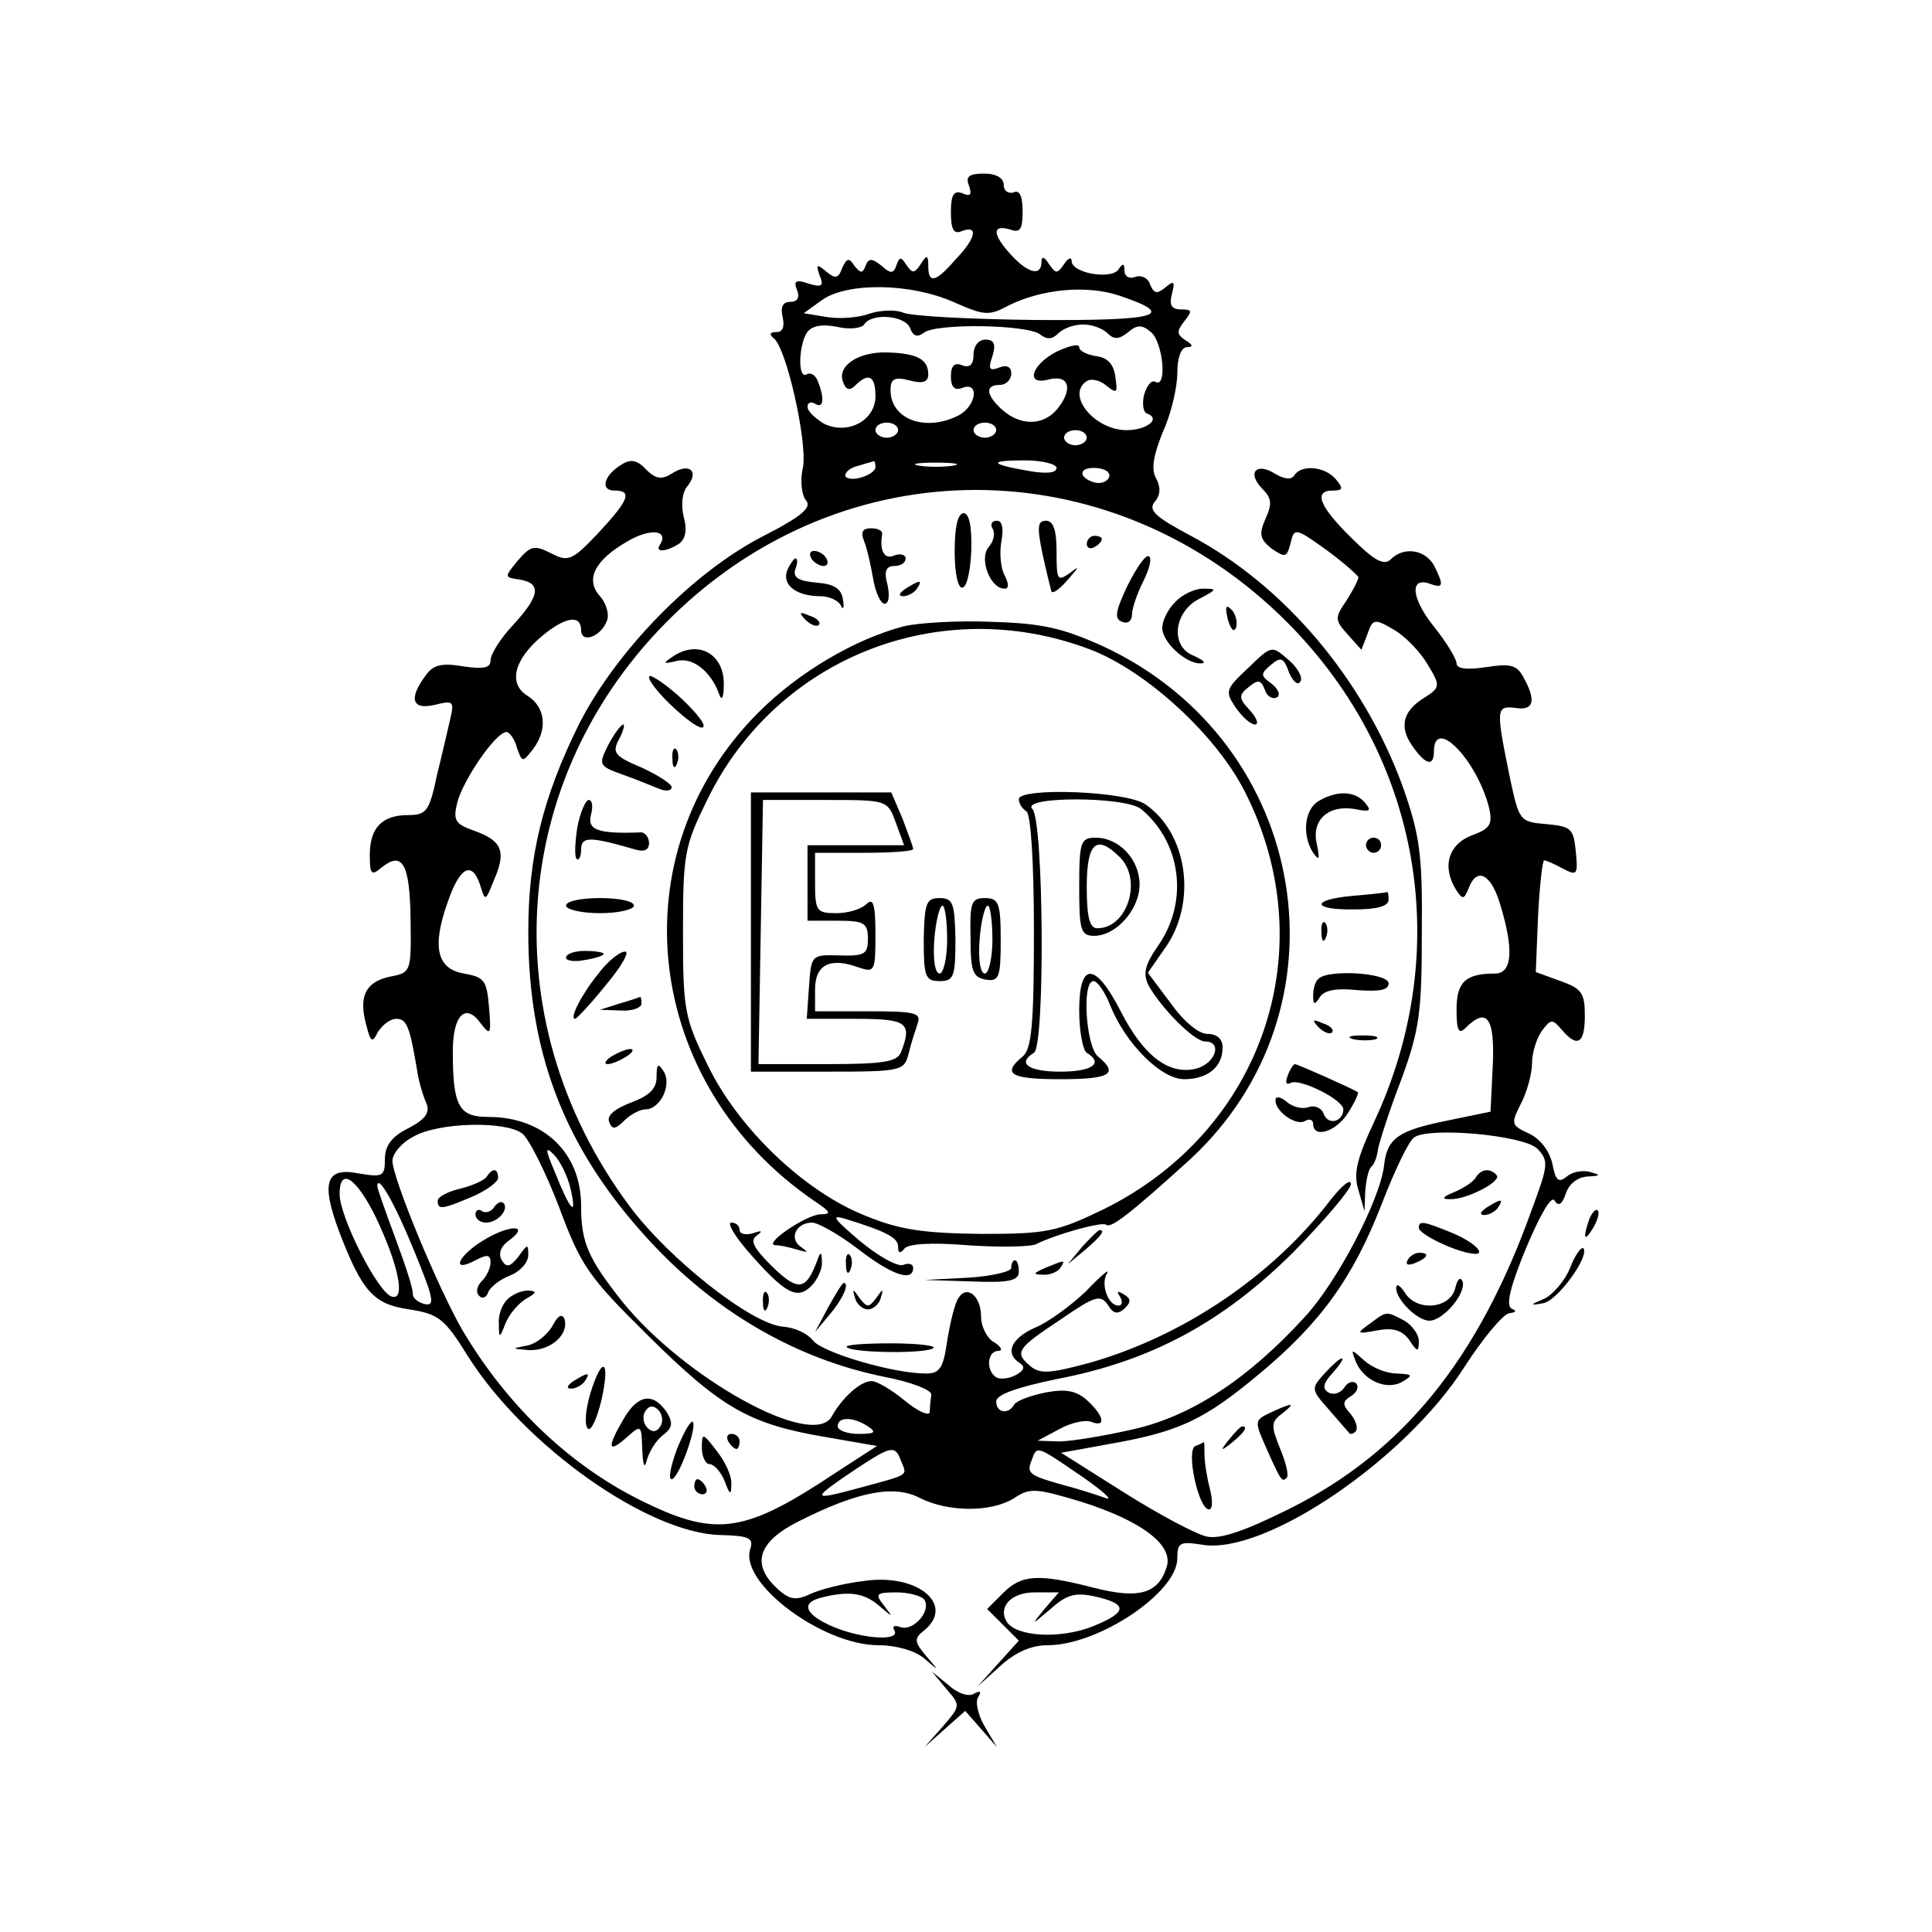 <svg version="1" xmlns="http://www.w3.org/2000/svg" width="341.333" height="341.333" viewBox="0 0 256 256"><path d="M128.4 24.6c.4 1.2.2 1.5-.9 1-1.1-.4-1.5.2-1.5 2.5 0 2.4.4 3 1.5 2.5 2.2-.8 1.8 1-.9 3.8-2.7 3.1-3.6 3.2-3.6.8 0-1.4-.2-1.5-1-.2-.8 1.2-1.1 1.3-1.9.1-.7-1.1-.9-1.1-1.3 0-.4 1.2-.8 1.2-2 .1-1.3-1-1.7-1-2.1 0-.4 1.1-.7 1-1.5 0-.7-1.1-1-1-1.6.3-.5 1.4-.9 1.5-2.1.5-1.3-1.1-1.4-1-.9.5.6 1.4.3 1.6-1.4 1.1-1.7-.6-2.1-.4-1.6.8.4 1 .1 1.6-.9 1.6s-1.3.7-1 2c.3 1.3 0 2-.8 2-.9 0-1 .3-.4.8 1.7 1.2 4.5 13.8 3.9 17.1-.4 1.7-.2 3.7.4 4.4.8.9-.5 2.1-5.6 4.7-9.4 4.8-19.6 15.3-24.5 25-4.8 9.7-6.7 17.5-6.7 27.5 0 16.7 5.2 29.5 16.9 41.8 8.5 8.9 18.9 14.8 30.1 17.1 3.7.7 6.5 1.8 6.4 2.4-.1.7-.2 1.7-.2 2.3-.1.6-1.6-.1-3.3-1.5-1.7-1.4-3.7-2.6-4.4-2.6-1.5 0-3.9 2.2-5.3 4.7-2.5 4.4-19.6-5.1-27.8-15.3-4.5-5.7-5.4-7.8-5.4-12.6 0-7.1-5-11.8-12.3-11.8-3.9 0-4.7-1.4-4.7-8.7 0-4.8 1.7-6.5 3.7-3.7 1.3 1.7 1.4 1.5 1.1-2.1-.3-3.6-.6-4-3.3-4.5-3.6-.6-4.3-3.5-2.2-9.4 1.6-4.7 3.2-5.6 4.3-2.4.7 2.3.7 2.3 1.9-.7 1.6-3.7 1-5.1-2.6-6.4-2.6-.9-2.9-1.4-2.3-3.8.8-3 5.1-9.3 6.5-9.3.4 0 1.1.9 1.4 2.1.7 1.9.7 2 2.1.2 2-2.6 1.7-5.6-.7-7.1-2.6-1.6-1.8-4.8 1.9-7.9 3.1-2.6 5.2-2.9 5.2-.8 0 1.8 2.6.9 3.4-1.2.4-.9-.1-2.4-.9-3.3-2-2.2-.7-4.8 3.7-7.3 2.9-1.7 5.4-1.5 4.3.4-.8 1.1.6 1.1 2.4 0 .9-.6 1.2-1.8.7-3.6-.4-1.6-.2-3.3.5-4.1 1.6-2 .2-3.1-2-1.7-1.4.9-2.2.8-3.5-.5-1.2-1.3-2.1-1.4-3.3-.6C80 63 79.5 65 81.4 65c2.4 0 2 1.2-2.1 5.6-3.5 3.7-4 3.9-6.3 2.7-2.2-1.1-2.7-1-4.4 1-1.8 2.2-1.8 2.2.3 2.5 2.9.5 2.6 2.2-.9 6-1.7 1.8-3 3.9-3 4.7 0 1-.9 1.2-3.6.8-2.9-.5-4-.2-5 1.2-2.3 3.1-1.8 4.6 1.2 3.9 2.4-.6 2.6-.5 2.1 1.7-.3 1.3-1.1 4.8-1.8 7.6-1 4.8-1.4 5.3-3.8 5.3-3.5 0-5.1 1.7-5.1 5.3 0 2.5.2 2.8 1.5 1.7 2.8-2.3 3.8-.6 3.9 6.7.1 7 .1 7.2-2.7 7.7-3.2.7-4.2 2.5-3.2 6.3.6 2.4.8 2.6 1.6 1 .6-.9 1.6-1.7 2.4-1.7 1.4 0 1.8 1 2.8 7 .2 1.4.8 3.3 1.2 4.2.5 1.2-.1 2.1-2.4 3.3-2.2 1.1-3.1 2.3-3.1 4.1 0 2.3-.3 2.4-3.4 1.9-4.4-.9-5.1 1.1-2.7 7.6 3.1 8.1 4.6 9.7 9.3 10.4 3.9.6 4.7 1.2 7.8 6.2 7.5 11.9 23.9 23.5 33.5 23.7 3.8.1 4.4.4 3.9 1.9-1.4 4.5 9.6 12.7 17 12.7 2.3 0 4.8.7 6 1.7 2.1 1.8 2.1 1.8.3-.3-1.6-1.9-1.6-2.3-.2-3.4 4.1-3.4-1-7.6-8.1-6.5-2.6.3-5.7 1.1-7 1.7-1.9.9-2.8.8-4.4-.7-3.5-3.2-2.6-6.2 2.8-8.9 7.9-4 12.7-4.9 16.1-3.1 3.8 1.9 9.5 1.9 12.5 0 2.1-1.4 2.9-1.3 8.9.5 7.9 2.5 12.2 5.7 11.3 8.6-1.1 3.6-3.7 4.3-9.6 2.8-7.4-1.9-9.6-1.8-12.1.7l-2.1 2.1 2.1 2.1 2.1 2.1-2.8 3.1-2.7 3 3.1-2.8c2-1.8 4.1-2.7 6.2-2.7 6.8 0 17.2-7 17.2-11.5 0-2.1.3-2.3 3.4-1.8 8.3 1.3 26.8-11.3 34.6-23.5 2.5-3.9 5.2-7.1 6-7.2.9-.1 1-.3.3-.6-.8-.4-.2-2.9 1.9-8 1.9-4.5 3.4-7.1 3.8-6.3.5.8 1 .5 1.5-1 .4-1.2 1.5-2.1 2.8-2.2 1.8-.1 1.9-.2.4-.6-1-.3-2.4 0-3.1.6-1.1.9-1.5.5-1.9-1.7-.4-1.7-1.6-3.3-3.1-4-2.4-1.1-2.4-1.3-1.1-3.9.8-1.5 1.5-4 1.5-5.4 0-1.4.6-3.3 1.3-4.3 1.2-1.6 1.4-1.6 2.6-.2 2.1 2.5 3.1 1.9 3.1-1.8 0-3-.4-3.6-3.2-4.6l-3.3-1.2.3-7.4c.2-4.1.6-7.4.8-7.4.3 0 1.4.5 2.5 1.1 1.9 1 2 .8 1.7-2.3-.3-3-.6-3.3-3.9-3.6-3.5-.3-3.6-.4-4.8-6-1.9-9.3-1.9-9.7.7-9.4 2.4.4 2.8-.9 1.1-4-.9-1.7-1.7-1.9-5-1.4-2.6.4-3.9.2-3.9-.5 0-.6-1.4-2.9-3.1-5-3-3.8-3.1-6.6-.3-5.5 1.7.6 1.7.1.4-2.5-1.2-2.1-4-2.5-5.7-.8-.9.9-2.2.2-5.2-2.8-4.3-4.2-5.1-6.3-2.5-6.3 1.4 0 1.4-.3.4-1.5-1.4-1.7-4.6-2-5.5-.5-.4.6-1.3.5-2.5-.2-2.5-1.6-3.8-.2-1.8 1.9 1.3 1.3 1.4 2 .5 4-.9 2.1-.8 2.7.8 4 1.8 1.2 2 1.2 2.5-.7.5-2.1.6-2.1 4.8.9 2.3 1.7 4.2 3.4 4.2 3.6 0 .3-.7 1.7-1.6 3.1-1.6 2.3-1.5 2.6.2 4.5l1.8 2 .8-2.1c.7-2 .9-2.1 3.6-.5 1.5.9 3.5 3 4.4 4.6 1.7 2.8 1.7 3-.7 4.5-2.8 1.8-3.1 4-1.1 6.6 1.6 2.2 2.6 2.3 2.6.4 0-4.8 5.7 1.1 7.3 7.4.5 2.2.2 2.8-2.3 3.7-3.1 1.2-4 4.2-2 7.3.8 1.2 1 1.2 1.6-.3 1.1-2.9 3-1.9 4.2 2.2 1.8 5.9 1.6 9.1-.7 9.1-3.9 0-5.1 1.1-5.1 4.8 0 2.8.3 3.3 1.2 2.4 2.8-2.8 3.9-1.4 3.6 5l-.3 6.1-5.8 1.2c-6.4 1.3-7.9 2.3-8.3 5.9-.5 4.5-6.2 15.5-10.6 20.2-7.4 8.1-15 13.1-22.7 14.8-3.9.9-8.3 1.6-9.8 1.6l-2.8-.1 2.8-1.5c1.6-.9 3.5-1.3 4.3-1 2 .8 1.7-.8-.5-2.8-1.4-1.3-2.8-1.6-5.5-1.1-2 .4-3.9 1.1-4.2 1.6-.8 1.4-2.4 1.1-2.4-.4 0-.9 2.8-1.9 8.2-3 12.4-2.4 21.8-7.5 31.1-16.7 4.2-4.3 7.7-8.4 7.7-9.1 0-.8-1.2.2-2.7 2.1-7.7 10.1-19.6 18.1-32 21.6-5.2 1.4-6.5 1.5-7.8.4-2.1-1.8-1.8-2.3 4.1-6.2 4.5-3.1 5.2-3.3 6.2-1.9.7 1.2 1.3 1.3 2.2.5.9-.9.9-1.3-.1-1.9-.8-.5-1-.4-.5.3.4.7.3 1.2-.2 1.2-1.4 0-2.4-2.9-1.5-4.3.4-.7-.9.4-2.8 2.4-2 1.9-5 4.1-6.7 4.8-3.2 1.4-4.1 3.4-2.1 4.7.8.5.6 1-.5 1.6-.9.5-2.1.6-2.6.3-1.4-.9-1.2-3.5.3-3.5.6 0 .4-.5-.5-1.1-1-.5-1.8-2.1-1.8-3.4 0-2.8-1.9-4.3-3-2.5-.5.7-1.1 3.3-1.5 5.7-.5 3.6-1 4.3-2.8 4.3-4.4 0-13.8-2.8-15-4.4-.7-.9-2.4-1.7-3.9-1.8-4.2-.3-15.2-9-20.4-16-18.7-25.2-15.8-58.2 6.8-79.2 23.2-21.6 57.8-20.8 80.4 1.9 17.7 17.8 22.1 43.4 11.5 66.1-2.3 4.9-2.8 6.9-2.1 9.1l.8 2.8.1-2.6c.1-1.4.4-2.9.8-3.3.4-.3.8-1.4.9-2.4.2-.9 1.5-5.1 3.1-9.2 2.4-6.6 2.7-8.9 2.7-19.5.1-10.4-.3-12.9-2.5-19.2-5.2-14.3-15.7-26.7-28.1-33.3-4.7-2.5-5.7-3.4-4.8-4.5.8-.9.8-2 .2-3.1-.7-1.2-.4-3 .9-6.2 1.1-2.4 1.9-5.9 1.9-7.8 0-2 .5-3.4 1.3-3.4s.8-.3-.2-.9c-1.2-.8-1.2-1.2-.2-2.5 1.1-1.4 1.1-1.6-.4-1.6-1.3 0-1.6-.6-1.2-2.1.4-1.6.3-1.8-.9-.8-1.1.9-1.5.8-2-.4-.3-.9-1.2-1.3-2-1-.8.3-1.4-.1-1.4-.8 0-1-.2-1.1-.8-.2-.9 1.4-6.2.5-6.2-1.1 0-.6-.5-.4-1 .4-.9 1.3-1.1 1.3-2 0-.6-1-1-1.1-1-.3 0 1.9-1.7 1.6-4-.9-2.5-2.7-2.6-4.1-.2-3.4 1.4.5 1.7 0 1.7-2.4 0-2-.4-2.9-1.2-2.5-.7.2-1.3-.2-1.3-1 0-.9-1-1.5-2.6-1.5-2 0-2.5.4-2 1.6zM126.3 40c4.1 1.8 4.7 1.9 7.3.5 4.4-2.2 10.4-2.8 14.8-1.3 7.7 2.6 5.1 3.3-11.1 3.2-8.7-.1-16.7-.5-17.7-1-1-.4-3.1-.3-4.5.2s-3.9.7-5.6.4l-3-.5 2.5-1.8c3.4-2.3 11.6-2.2 17.3.3zm-5.7 3.5c.4 1.1 1 1.2 1.8.6 1.6-1.3 13.7-1.1 15.4.2.9.7 1.6.7 2.4-.1.7-.7 2.1-1.2 3.3-1.2 1.2 0 2.6.5 3.3 1.2.8.8 1.5.8 2.7-.2 1.2-1 1.8-1 3 0 1.6 1.3 2.2 7.5.6 6.6-.5-.3-1.1.4-1.5 1.7-.3 1.2-.1 2.4.4 2.5 1.9.7-.1 2.2-2.7 2.2-4.3 0-8.1-4.7-5.3-6.5.6-.4 1.8-.1 2.6.6 1.4 1.1 1.5 1 1.2-1.1-.2-1.7-1-2.6-2.5-2.8-1.3-.2-2.3-.7-2.3-1.2s-1.3-.2-3 .6c-3.3 1.7-4.2 4.5-1.1 3.7 2.6-.7 3.3 1 1.5 3.5-1.8 2.6-5 2.8-7.6.5-2.2-2-2.3-3.3-.3-3.3.8 0 1.5-.7 1.5-1.5 0-.9-.6-1.2-1.6-.8-1.3.5-1.5.2-.9-1.5.5-1.6.2-2.2-.9-2.2-.9 0-1.6.8-1.6 2 0 1.3-.5 1.8-1.5 1.4-1-.4-1.5 0-1.5 1.5 0 1.4.5 1.9 1.5 1.5 2.3-.9 1.9 2.3-.4 3.6-4.4 2.3-9.1.6-9.1-3.3 0-1.5.5-1.8 2.5-1.3 1.8.5 2.5.2 2.5-.8 0-2-1.5-2.8-5.5-2.9-3.8-.1-6.6 1.8-5.8 3.9.4 1.1.9 1.2 1.6.5 1.8-1.8 2.7-1.3 2.7 1.4 0 3.3-3.8 5.2-6.9 3.6-1.1-.7-2.1-1.6-2.1-2.2 0-.6.5-.7 1-.4 1.1.7 1.3-.6.4-2.9-.3-.9-1-1.3-1.5-1-1.2.7-1.1-3.7 0-5.5.6-.9 1.9-1.2 4-.8 1.6.4 3.3.2 3.6-.3 1-1.6 5.5-1.2 6.1.5zM119 57c0 .5-.7 1-1.5 1s-1.5-.5-1.5-1c0-.6.7-1 1.5-1s1.5.4 1.5 1zm13 0c0 .5-.7 1-1.5 1s-1.5-.5-1.5-1c0-.6.7-1 1.5-1s1.5.4 1.5 1zm12 1c0 .5-.7 1-1.5 1s-1.5-.5-1.5-1c0-.6.7-1 1.5-1s1.5.4 1.5 1zm-28 3.9c0 .5-.9 1.1-2 1.4-1.1.3-2 .1-2-.3 0-.5.8-1.1 1.8-1.3.9-.3 1.8-.5 2-.6.1 0 .2.3.2.8zm10.3-.2c-1.3.2-3.3.2-4.5 0-1.3-.2-.3-.4 2.2-.4s3.5.2 2.3.4zm13.7.3c0 .7-1.4.8-3.7.4-5.2-.9-5.4-1.4-.5-1.4 2.3 0 4.2.5 4.2 1zm7 1c0 .5-.6 1-1.4 1-.8 0-1.8-.5-2.1-1-.3-.6.3-1 1.4-1 1.2 0 2.1.4 2.1 1zm-77.8 87.2c.9.7 3.1 5.1 4.9 9.8 2.9 7.8 3.9 9.2 11.8 17 9.7 9.6 13.4 11.7 23.4 13.4l6.9 1.2-5.4 3.5c-12 8-15.8 8.6-25.3 4-9.8-4.7-18.2-12.7-24.2-22.8-3.2-5.5-9.3-20.2-9.3-22.5 0-.9 1.2-2.4 2.8-3.2 3.3-1.9 12.2-2.1 14.4-.4zm134.5 2c1.5 1.6 1.5 2.1-.7 8-7.1 19.9-17.1 32.2-32.1 39.7-5.8 2.9-9.2 4.1-11 3.7-1.4-.3-6.3-2.9-10.9-5.8l-8.4-5.3 6.6-1.2c9.1-1.6 12.4-3.2 19.6-9.2 8.2-6.8 12.5-12.8 16.3-22.6 1.7-4.4 3.6-8.4 4.3-8.8 2-1.4 14.4-.3 16.3 1.5zm-128.1 5.3c.9 3.9 0 3-2-2-1.4-3.3-1.4-3.7-.2-2.5.8.8 1.8 2.8 2.2 4.5zm-25.8 3.8c3 6.3 4 11.1 2.1 10.5-1.8-.5-6.9-10.5-6.9-13.6 0-3.6 2.2-2.2 4.8 3.1zm5.1 4.5c2.5 6.1 2.8 7.3 1.4 7-.9-.2-1.6-.8-1.6-1.3.1-.6-1-3.9-2.3-7.4-1.3-3.5-2.4-6.6-2.4-6.9 0-1.8 2.3 2.2 4.9 8.6zM115 189c1.2.8.9 1-1.2 1-1.6 0-2.8-.5-2.8-1 0-1.3 2-1.3 4 0zm4.4 4.6c.8 2 1.3 1.7-5.7 3.6-6.3 1.7-6.3 1.5-.2-2.6 4.7-3.1 5.1-3.1 5.9-1zm23.9 2c2.9 2 4.3 3.3 3.2 2.9-1.1-.4-3.6-1.2-5.5-1.7-4.7-1.3-5-1.6-4.3-3.3.7-2 .6-2 6.6 2.1zm-26.9 17.1c2 1.7 2 1.7.7 0-1.2-1.5-1-1.7 1.7-1.7 1.7 0 3.4.5 3.7 1 .9 1.5-1.5 4.2-3.2 3.6-.8-.3-1.1-.1-.8.4.9 1.5-4.1 1.2-8-.4-3.8-1.6-4.5-3.2-1.7-3.9 3.5-.9 5.6-.7 7.6 1zm22 .5c-1.8 2.2-1.8 2.2.8 0 2.1-1.9 3.3-2.2 5.7-1.7 4.6 1 4.6 2.1-.1 4-4.3 1.7-10.1 1.4-11.4-.6-1.2-2 .6-3.9 3.7-3.9h3.2l-1.9 2.2z"/><path d="M64.5 155.9c-.3.5-1.9 1.2-3.5 1.6-1.7.4-3 1.1-3 1.6 0 1.2.5 1.2 4.5-.5 1.9-.8 3.5-2 3.5-2.5 0-1.3-.7-1.4-1.5-.2zM65.5 159.9c-.3.6-1.1.9-1.6.6-.5-.4-.9-.1-.9.4 0 .6.6 1.1 1.4 1.1 1.6 0 3.1-1.8 2.3-2.6-.3-.3-.8 0-1.2.5zM64.3 164.2c-3.6 2.1-4.7 4.6-1.3 2.8 1.5-.8 2-.8 2 .3 0 .7-.5 1.8-1.2 2.5-.6.6-.8 1.5-.3 1.9.4.5 1 .2 1.2-.5.3-.7 1.6-1.7 2.9-2.2 1.3-.5 2.4-1.7 2.4-2.7 0-1.5-.1-1.5-1.3.2-1.1 1.4-1.6 1.5-2.2.5-.5-.8-.2-1.8.9-2.6 2.9-2.1.3-2.2-3.1-.2zM67.2 172.2c-.7.7-1.2 2.1-1.1 3.2 0 2 .1 2 .9-.1.5-1.2 1.7-2.6 2.7-3.2 1.4-.8 1.5-1 .3-1.1-.9 0-2.1.5-2.8 1.2zM73.2 175.7c-.7 1.2-2.2 2.4-3.4 2.6-2.1.4-2 .4.3.6 2.9.1 5.3-2.1 4.7-4.1-.3-.8-.9-.5-1.6.9zM78.2 184.7c-.6 2.1-.8 4.1-.3 4.6.4.4 1.2-1.3 1.8-3.8 1.2-5.4.1-6-1.5-.8zM76 183c-.9.6-1 1-.3 1 .6 0 1.5-.5 1.8-1 .8-1.2.4-1.2-1.5 0zM82.7 187.9c-2.3 3.9-2.2 4.8.3 2.6 2-1.8 2-1.7 2.1 1.6.1 2.1.3 2.6.6 1.4.3-1.1 1.2-2.6 2.1-3.3 1.3-1 1.4-1.6.6-3-1.8-2.7-3.8-2.5-5.7.7zm4.8 1.1c-.5.8-1.1.8-1.7.2-.6-.6-.7-1.6-.3-2.2.5-.8 1.1-.8 1.7-.2.6.6.7 1.6.3 2.2zM89.7 192c-.8 2.2-1.2 4-.7 4 .9 0 3.4-6.9 2.8-7.6-.3-.2-1.2 1.4-2.1 3.6zM93 191.9c0 1.1.5 2.1 1 2.1.6 0 1.5 1 2 2.2.7 1.9.9 2 .9.5.1-1.1-.8-3-1.9-4.4-1.9-2.5-2-2.5-2-.4zM96.5 191c.3.5.8 1 1.1 1 .2 0 .4-.5.4-1 0-.6-.5-1-1.1-1-.5 0-.7.4-.4 1zM92 197c0 .5.5 1 1.1 1 .5 0 .7-.5.4-1-.3-.6-.8-1-1.1-1-.2 0-.4.4-.4 1zM195.5 156.1c-.4.6-1.7 1.4-2.9 1.9-1.5.6-1.6.9-.5.9 2.2.1 7-2.4 6.2-3.2-.9-1-2.1-.8-2.8.4zM197 160c-.9.6-1 1-.3 1 .6 0 1.5-.5 1.8-1 .8-1.2.4-1.2-1.5 0zM188 162.7c0 .5 1.8 1.6 4 2.5 2.2.9 4 1.2 4 .7 0-.6-1.6-1.7-3.5-2.5-3.9-1.6-4.5-1.7-4.5-.7zM186.5 167c-.3.6.1.7.9.4 1.8-.7 2.1-1.4.7-1.4-.6 0-1.3.4-1.6 1zM192.8 170.8c-.8 2.7-5.2 3-6.7.4-.6-.9-1.1-1.2-1.1-.5 0 1.5 2.8 4.3 4.4 4.3 1.8 0 4.9-3.6 4.4-5.2-.3-.7-.7-.3-1 1zM181.5 175.4c-1.8 1.3-1.8 1.4.9.9 2.1-.4 3.3-.1 4.3 1.2 1.1 1.7 1.3 1.7 1.3.2 0-.9-.9-2.1-1.9-2.7-2.5-1.3-2.3-1.3-4.6.4zM179.6 180.3c1 2.6 4.1 4 6.2 2.8 1.5-.9 1.4-1-.7-1.1-1.4 0-3.3-.8-4.3-1.7-1.8-1.6-1.8-1.6-1.2 0zM175.5 182c-1.8 2-1.8 2.1.6 4.8 1.3 1.5 2.5 2.9 2.7 3.1.1.2.5.1.8-.2.4-.4.1-1.4-.6-2.3-1.2-1.3-1.1-1.7 0-2.4.8-.5 1.1-1.2.7-1.7-.5-.4-1.2-.1-1.6.6-.5.7-1.4 1-2.1.6-.8-.5-.7-1.2.6-2.6.9-1 1.5-1.9 1.2-1.9-.3 0-1.3.9-2.3 2zM168.3 187.2c-2.1 1-2.1 1.1-.5 4.7 2 4.5 2.1 4.5 2.7 3.9.3-.3-.1-2-.9-3.9-1.2-3-1.2-3.5.3-4.6 1.9-1.5 1.4-1.5-1.6-.1zM162.9 190.7c-1.3 1.6-1.2 1.7.4.4 1.6-1.3 2.1-2.1 1.3-2.1-.2 0-1 .8-1.7 1.7zM158.4 191.6c-1.3.5.4 8.4 1.8 8.4.5 0 .5-1.2.1-2.8-.4-1.5-.7-3.5-.7-4.5 0-.9 0-1.7-.1-1.6 0 0-.5.3-1.1.5zM126.5 73c0 6.5 1.9 6.5 2.2 0 .1-3.3-.3-5-1-5-.8 0-1.2 1.9-1.2 5zM131.5 70c.4.6.2 1.7-.5 2.5-1.3 1.5.2 5.5 2.1 5.5.6 0 .6-.6 0-1.8-.5-.9-.7-3-.4-4.5.3-1.7.1-2.7-.6-2.7s-.9.5-.6 1zM138.1 73.2c.5 2.4 1.1 4.7 1.2 5.1.1.5 1.1-.2 2.2-1.5 1.5-1.7 1.6-1.9.3-.9-1.7 1.2-1.8 1-1.8-2.8 0-2.8-.4-4.1-1.4-4.1-1.1 0-1.2.8-.5 4.2zM114.5 71.7c.4 1 .9 3.3 1.2 5 .3 1.8 1 3.3 1.5 3.3.6 0 .7-1.1.4-2.5-.5-1.8-.2-2.5.9-2.5.8 0 1.5-.4 1.5-1 0-.5-.7-.7-1.5-.4-1.3.6-2-.6-1.6-2.9 0-.4-.6-.7-1.5-.7-1.1 0-1.4.5-.9 1.7zM144 72.1c0 .5.5.7 1 .4.6-.3 1-.8 1-1.1 0-.2-.4-.4-1-.4-.5 0-1 .5-1 1.1zM107.5 74c.3.5 1.1 1 1.6 1 .6 0 .7-.5.4-1-.3-.6-1.1-1-1.6-1-.6 0-.7.4-.4 1zM149.4 77.6c-1.6 3.4-1.8 4.4-.7 4.8.7.3 1.3-.1 1.3-1 0-.8.7-2.8 1.5-4.4.8-1.6 1.2-3.1.7-3.3-.4-.2-1.6 1.5-2.8 3.9zM104.3 75.6c-.7 1.9 1.2 3.4 4.4 3.4 1.2 0 2.4.6 2.7 1.2.3.7.5.4.3-.7-.2-1.5-1.1-2.1-3.5-2.3-2.4-.2-3.2-.7-2.8-1.8.3-.8.3-1.4 0-1.4-.2 0-.7.7-1.1 1.6zM120 78c-.9.6-1 1-.3 1 .6 0 1.5-.5 1.8-1 .8-1.2.4-1.2-1.5 0zM155.7 79.8c-1 1-1.7 2.5-1.7 3.4 0 1.9 3.2 4.8 5.1 4.7.8 0 .4-.4-.9-1-3.2-1.2-2.7-5.9.8-7.6 2.3-1.2 2.3-1.3.4-1.3-1.1 0-2.8.8-3.7 1.8zM162.7 82.1c.4 1.3.8 1.8 1.1 1 .2-.7-.1-1.8-.6-2.3-.8-.8-.9-.4-.5 1.3zM106.7 82.1c.7.7 1.5 1 1.8.7.3-.3-.2-.9-1.2-1.2-1.4-.6-1.5-.5-.6.5zM119.7 83c-6.4 1.7-13.8 6-19.2 11.4-18.8 18.8-15.3 49.3 7.5 64.8 2.1 1.4 2.2 1.7.7 1.7-2 .1-7.8 4.1-5.9 4.1.6 0 1.9.3 2.9.6 1.4.4 1.5.4.4-.4-1.6-1.1-.6-3.2 1.5-3.2.8 0 3.6 1.6 6.1 3.5 4.5 3.5 7.3 4.4 7.3 2.5 0-.5-.6-.7-1.3-.4-.8.3-3.4-1.2-5.8-3.2-3.4-2.9-3.9-3.5-1.9-2.9 5.5 1.7 7 2.5 7 3.7 0 .9.3.9.8.3.4-.7 3.6-.9 8.4-.5 4.2.3 8.2.2 9-.1 2.8-1.4 9-3.1 9.4-2.6.6.5 3.3-1.6 10.9-8.5 21.9-20 16.1-55.3-11.2-68.1-5.5-2.5-8.2-3.1-14.8-3.3-4.4-.2-9.7.1-11.8.6zm24.6 3c7.5 2.8 16.9 11.4 20.7 19 10.5 20.8 2.3 44.8-18.7 55.2-6.2 3-7.5 3.3-16.3 3.3-7.5-.1-10.7-.5-15.3-2.4-8.1-3.2-16.8-11.5-20.9-19.9-3.1-6.3-3.3-7.3-3.3-17.7 0-10.5.2-11.4 3.3-17.7 9.2-18.7 30.8-27.2 50.5-19.8z"/><path d="M99.5 123.5V142h10.1c9.9 0 10.2-.1 10.8-2.4.3-1.3.9-3.1 1.2-4 .5-1.4-.4-1.6-6.5-1.6H108v-2.9c0-3.3 2-4.3 5.8-2.9 2.1.7 2.2.5 2.2-4.4 0-4-.3-4.9-1.2-4-.7.7-2.5 1.2-4 1.2-2.6 0-2.8-.3-2.8-4v-4h6.5c3.6 0 6.5-.2 6.5-.5s-.7-2.1-1.4-4l-1.5-3.5H99.5v18.5zm19.2-14.5l1.1 3H107v10h4c3.5 0 4 .3 4 2.4 0 2-.4 2.3-3.7 2.2-3.8-.1-3.8-.1-4.1 4.1l-.3 4.3h6.5c6.8 0 7.5.5 6 4.4-.5 1.3-2.3 1.6-9.8 1.6h-9.1l.3-17.5.3-17.5h8.2c8.3 0 8.3 0 9.4 3zM135 105.9c0 .6.5 1.3 1 1.6.6.4 1 6.8 1 15.9 0 12.4-.3 15.6-1.5 16.6-2.8 2.3-1.6 3 5 3s7.8-.7 5-3c-1.6-1.3-2.2-10-.6-10 .5 0 1.5 1.4 2.2 3.2 2.1 5.2 6.8 9.8 9.8 9.8 3.1 0 5.1-1.6 5.1-4.2 0-1.1-.7-1.8-2-1.8-1.2 0-3.2-1.7-4.9-4.1l-3-4 2.5-3.6c4-6 2.7-14.9-2.8-18.7-2.5-1.8-16.8-2.3-16.8-.7zm16.2 1.3c5.3 4.4 6.3 12.1 2.4 17.9-1.9 2.7-2.2 3.9-1.4 5.5 1.7 3 6 7.4 7.5 7.4 2.3 0 1.4 2.9-1.2 3.6-3.6.9-7-1.7-10-7.6-3.4-6.6-5.5-6.6-5.5-.1 0 2.8.5 5.3 1 5.6 2.3 1.4.7 2.5-3.5 2.5s-5.8-1.1-3.5-2.5c1.5-.9 1.3-30.8-.2-32.3-1.7-1.7 12.3-1.7 14.4 0z"/><path d="M143 117.5c0 5.8.2 6.5 2 6.5 2.9 0 6-3.5 6-6.8s-2.7-6.2-5.8-6.2c-2 0-2.2.5-2.2 6.5zm5.4-3.9c3 3 1 9.4-3 9.4-1 0-1.4-1.4-1.4-5.5 0-5.9 1.3-7 4.4-3.9zM122.4 124.5c0 4.9.2 5.5 2.1 5.5 1.9 0 2.1-.6 2.1-5.5-.1-4.8-.3-5.5-2.1-5.5s-2 .7-2.1 5.5zm3.1 0c0 2.5-.5 4.5-1 4.5-.6 0-.9-1.9-.7-4.5.2-2.5.7-4.5 1.1-4.5.3 0 .6 2 .6 4.5zM128.6 124.2c0 4.5.3 5.3 2 5.6 1.8.3 2-.3 2-5.3 0-4.9-.3-5.5-2.1-5.5s-2 .6-1.9 5.2zm2.9.3c0 2.5-.5 4.5-1 4.5-.6 0-.9-1.9-.7-4.5.2-2.5.7-4.5 1.1-4.5.3 0 .6 2 .6 4.5zM165.4 88.5c-3 2.8-3.1 3.1-1.7 5.2.9 1.3 2 2.3 2.6 2.3.5 0 .3-.8-.7-1.9-1.5-1.6-1.5-2-.1-3.1 1.2-1 1.6-.9 2.1.4.3.9 1 1.3 1.6 1 .5-.3.2-1.1-.7-1.8-1.5-1.1-1.5-1.3-.1-2.5 1.3-1.1 1.7-1 2.4 1 .5 1.2 1.2 1.8 1.5 1.2.4-.5-.4-1.9-1.6-2.9-2.2-1.9-2.2-1.9-5.3 1.1zM89 87.1c-1.2.8-1.1.9.6.5 2.1-.6 4.6 1.3 5.7 4.4.3.9.6.5.6-1.1.2-4.2-3.4-6.3-6.9-3.8zM86 89.7c0 1.4 6.7 7.6 7.2 6.6.3-.4-1.3-2.3-3.4-4.2-2.1-1.8-3.8-2.9-3.8-2.4zM80.6 98.7c-1.3 2.6-1.3 2.8 1.8 3.9 1.7.6 3.9 1.5 4.9 1.9.9.4 1.7.3 1.7-.2 0-.4-1.8-1.6-4-2.6-3.6-1.5-3.9-2-3-3.7.6-1.1.8-2 .6-2-.3 0-1.2 1.2-2 2.7zM89.1 100.6c0 1.1.3 1.4.6.6.3-.7.2-1.6-.1-1.9-.3-.4-.6.2-.5 1.3zM174.8 106.1c-2 1.1-2.3 4.6-.8 6.9.8 1.1.9.9.5-1.1-.8-3.2 1.5-5.3 5-4.7 2 .4 2.3.3 1.4-.8-1.3-1.6-3.7-1.7-6.1-.3zM76.5 109.6c-.3 2-.4 3.9-.1 4.2.3.3.6-.3.6-1.2 0-1.8 1.1-1.8 7.3 0 1.1.3 1.7 0 1.7-.9 0-.8-.6-1.5-1.2-1.4-5.5.2-7-.3-6.5-2.3.3-1.1.2-2-.3-2-.4 0-1.1 1.6-1.5 3.6zM181 112c0 .5.5 1 1 1 .6 0 1-.5 1-1 0-.6-.4-1-1-1-.5 0-1 .4-1 1zM179.3 118.7c-5.7.5-5.5 1.9.2 1.8 2.9 0 4.5-.4 4.5-1.3 0-.6-.1-1.1-.2-1-.2.1-2.2.3-4.5.5zM75 120c0 .5 2 1 4.5 1s4.5-.5 4.5-1c0-.6-2-1-4.5-1s-4.5.4-4.5 1zM175.1 123.6c0 1.1.3 1.4.6.6.3-.7.2-1.6-.1-1.9-.3-.4-.6.2-.5 1.3zM75 126.9c0 .4 1.1.6 2.5.3 1.4-.2 2.5-.6 2.5-.8 0-.2-1.1-.4-2.5-.4s-2.5.4-2.5.9zM79.3 129c-2.2 2.7-3.9 6-3.1 6 .2 0 2.1-2 4.1-4.5 2.1-2.5 3.2-4.5 2.5-4.4-.7 0-2.3 1.3-3.5 2.9zM174.7 129.7c-.4.3-.7 1.3-.7 2.2 0 1.3.2 1.3.9.2.6-.9 2.2-1.2 5-.9 2.9.2 4.1 0 4.1-.9 0-1.4-8.1-1.9-9.3-.6zM82 133l-2.5.8 2.8.1c1.5.1 2.7-.4 2.7-.9 0-.6-.1-1-.2-.9-.2.1-1.4.5-2.8.9zM174.7 136.1c.7.7 1.5 1 1.8.7.3-.3-.2-.9-1.2-1.2-1.4-.6-1.5-.5-.6.5zM179.3 137.7c.9.2 2.3.2 3 0 .6-.3-.1-.5-1.8-.5-1.6 0-2.2.2-1.2.5zM81 140c-.8.5-1 1-.5 1 .6 0 1.7-.5 2.5-1s1.1-1 .5-1c-.5 0-1.7.5-2.5 1zM87 142.7c0 1.6-1 2.5-3.4 3.4-2.1.8-3.2 1.7-2.9 2.5.4 1.1.8 1.1 2-.1.8-.8 2.1-1.5 2.8-1.5 2 0 3.6-3.3 2.4-5.1-.7-1.1-.9-.9-.9.8zM170.6 142.6c-.3.8-.2 1.2.4.9 1.1-.7 7 2.2 7 3.5 0 1.6-2 2.2-2.6.6-.3-.8-1.2-1.2-2-.9-.8.3-2.1 0-2.9-.7-.8-.7-1.5-.8-1.5-.2 0 1.5 2.8 3.5 4 2.7.5-.3 1-.1 1 .4 0 2 3 1.1 4.6-1.4.9-1.4 1.5-2.7 1.3-2.8-.8-.5-8-3.7-8.3-3.7-.2 0-.7.7-1 1.6zM210.6 161.5c-.9 2.6-.7 3.2.5 1.2.6-1 .9-2.1.6-2.3-.2-.3-.7.2-1.1 1.1zM99.1 165.8c4.9 5.6 6.5 6.5 8.4 4.6.8-.8 1.5-2.3 1.4-3.2 0-1.4-.2-1.4-.6-.2-1.5 4-2.5 4.2-6 .8-2.4-2.4-3-3.4-2-4.1.8-.6.7-.7-.5-.3-1 .3-1.8.1-1.8-.4 0-.6-.5-1-1.1-1-.6 0 .4 1.7 2.2 3.8zM143.4 165.2l-1.9 2.3 2.3-1.9c2.1-1.8 2.7-2.6 1.9-2.6-.2 0-1.2 1-2.3 2.2zM208 168.1c-.7 1.7-2.3 3.5-3.4 4-1.9.8-1.9.9-.2.6 1.9-.2 6.3-6.3 5.4-7.3-.3-.2-1.1.9-1.8 2.7zM112.1 167.6c0 1.1.3 1.4.6.6.3-.7.2-1.6-.1-1.9-.3-.4-.6.2-.5 1.3zM134 168c0 .5-2.6 1.1-5.7 1.3l-5.8.3 6.3.2c4.9.2 6.2-.1 6.2-1.3 0-.8-.2-1.5-.5-1.5s-.5.4-.5 1zM138.5 168c-1.6.7-1.7.9-.3.9.9.1 2-.4 2.3-.9.7-1.1.7-1.1-2 0zM109.7 173.3l-1.7 3.2 2-2.4c1.7-2 2.6-4.1 1.8-4.1-.2 0-1.1 1.5-2.1 3.3zM101.1 172.6c0 1.1.3 1.4.6.6.3-.7.2-1.6-.1-1.9-.3-.4-.6.2-.5 1.3zM113.3 172c.2.8 1 1.5 1.7 1.5s1.5-.7 1.7-1.5c.4-1.3.3-1.3-.6 0-1 1.3-1.2 1.3-2.2 0-.9-1.3-1-1.3-.6 0zM112.2 178.5c.7.8 10.8.9 11.5.1.3-.3-2.2-.6-5.7-.6s-6.1.2-5.8.5zM125.4 223.8c1.9 2.2 1.9 2.2-.5 5l-2.4 2.7 2.7-2.4 2.7-2.4 2.1 2.4 2.1 2.4-1.6-2.7c-.9-1.5-1.3-3.3-.9-3.9.5-.8.3-.9-.5-.5-.7.5-2.2 0-3.4-1.1l-2.2-1.8 1.9 2.3z"/></svg>